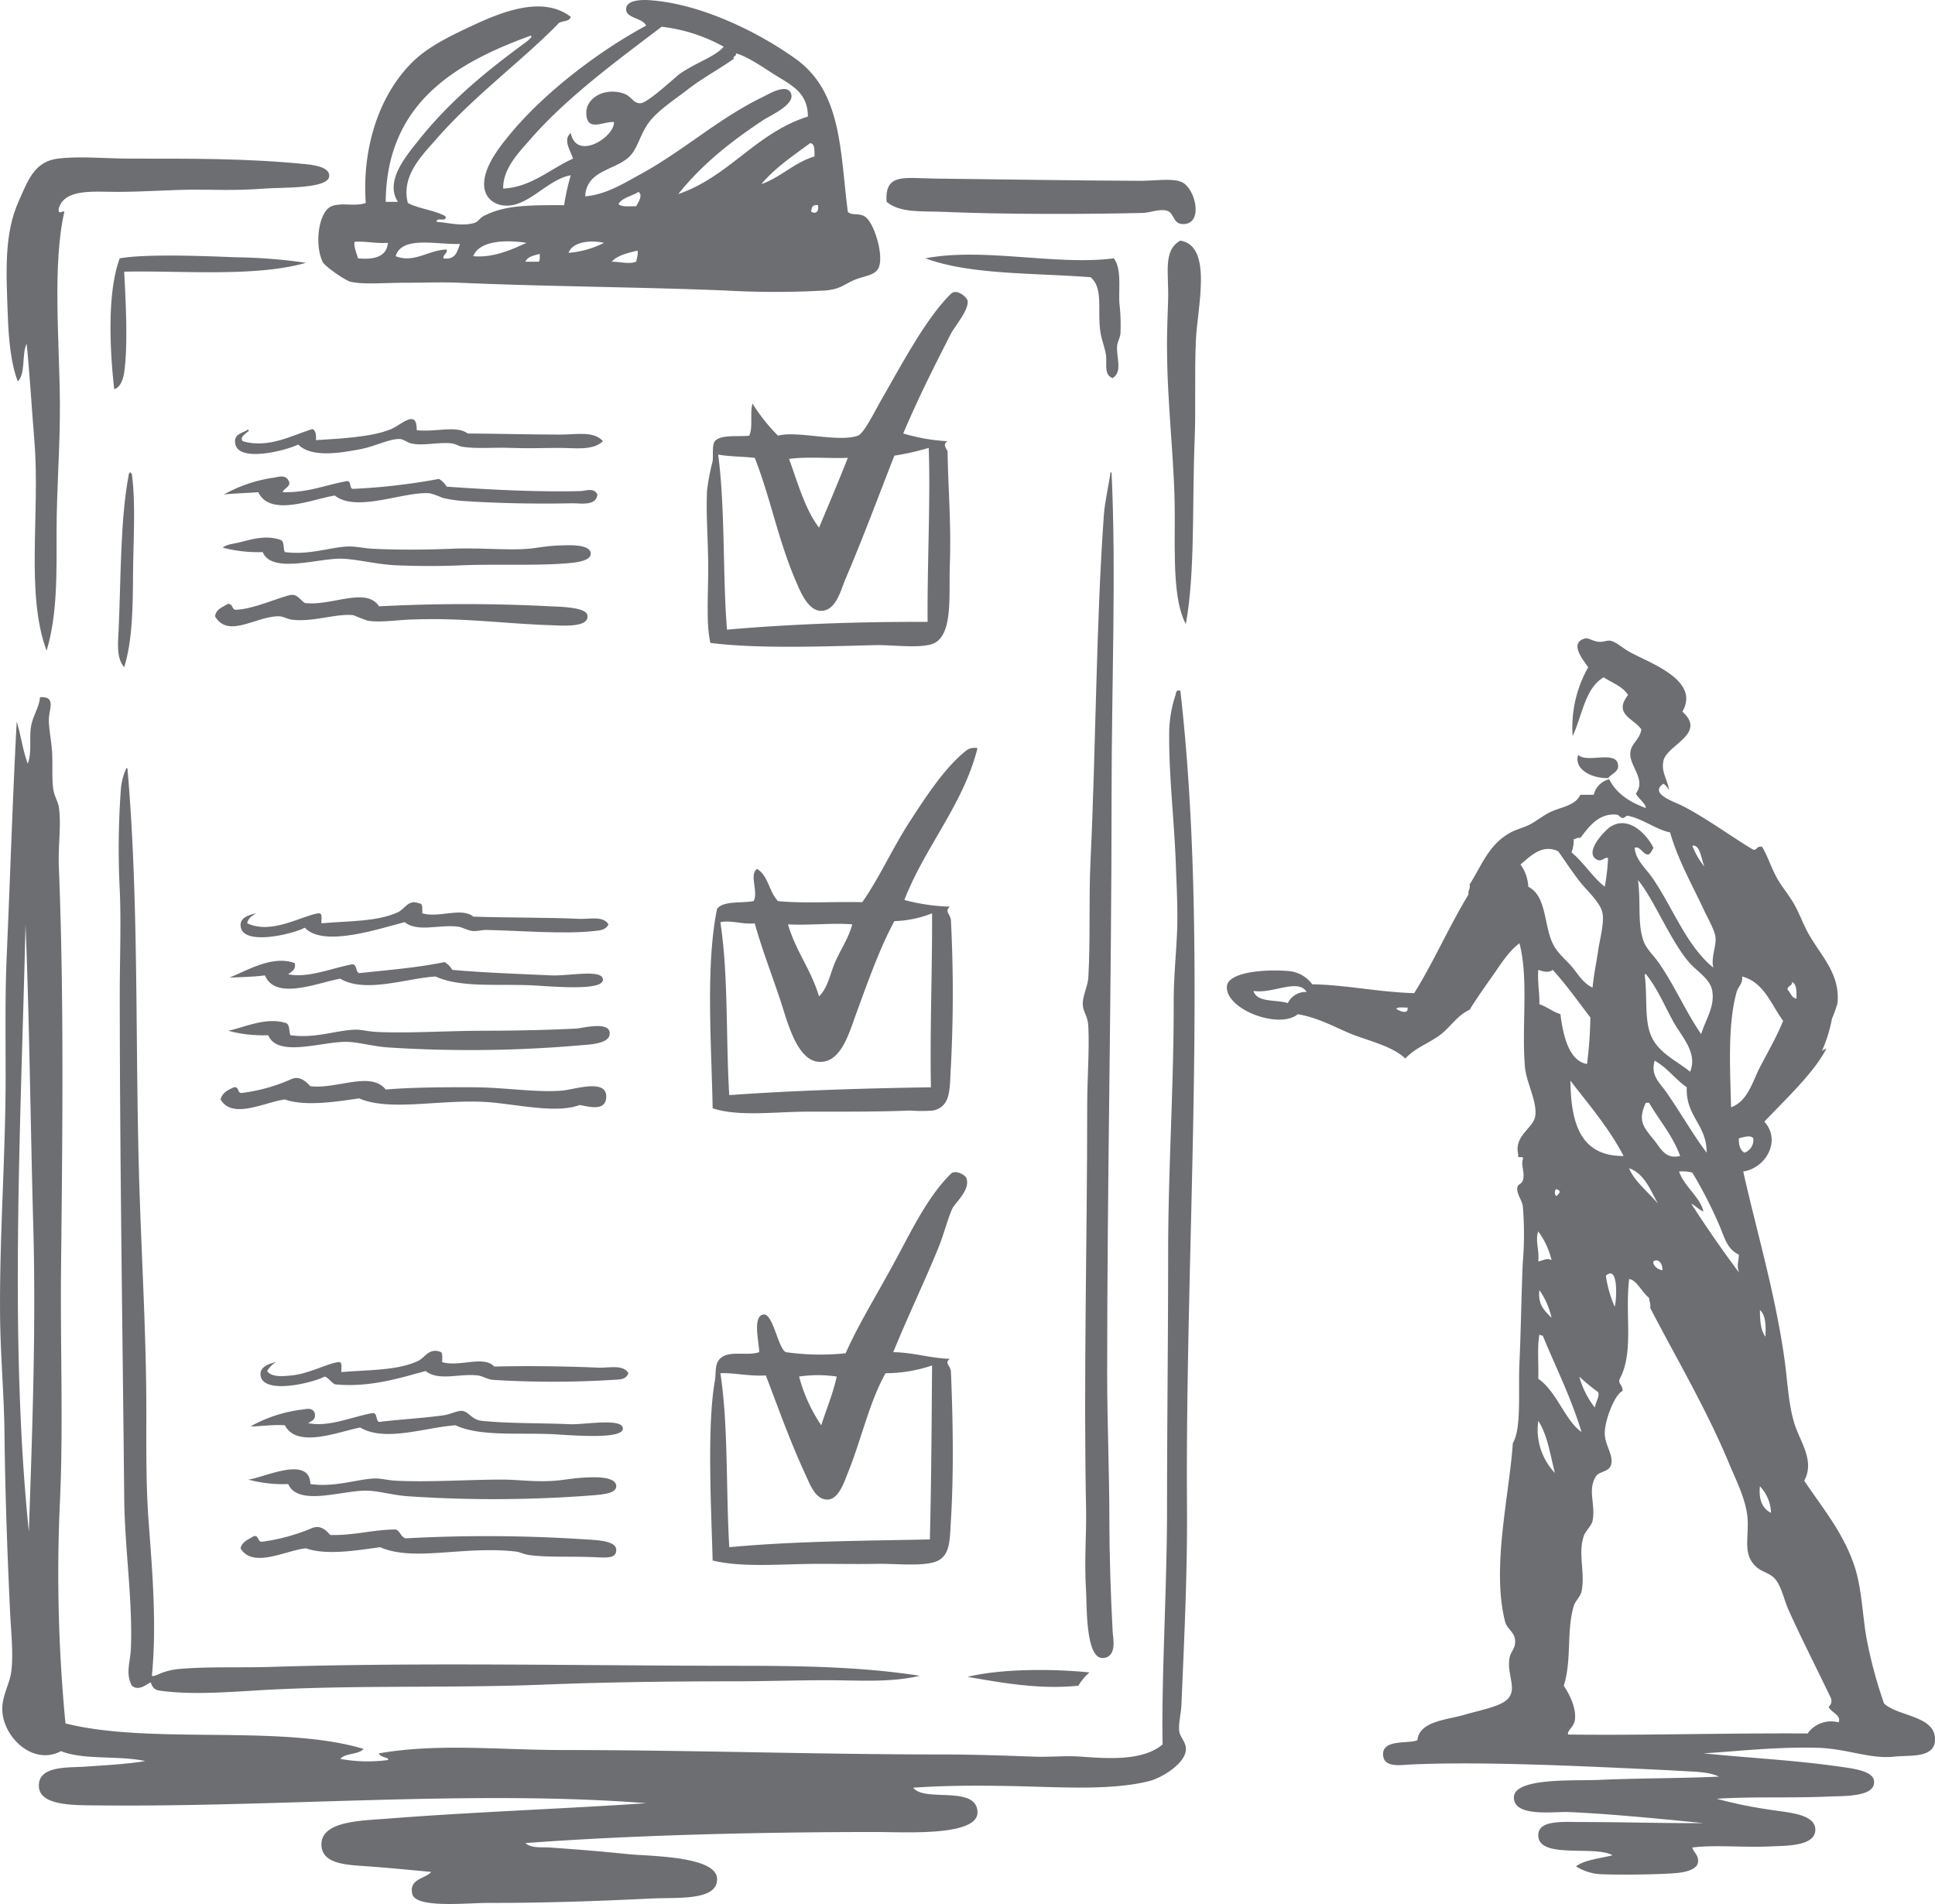 <svg xmlns="http://www.w3.org/2000/svg" width="322.5" height="317.338" viewBox="0 0 322.5 317.338">
  <g id="Group_286" data-name="Group 286" transform="translate(-251.707 -70.867)">
    <g id="Group_285" data-name="Group 285" transform="translate(251.707 70.867)">
      <path id="Path_18150" data-name="Path 18150" d="M261.879,114.535c-.18,1.242.746.225.925.554-2.012,8.84-.808,21.573-.739,31.951.046,7.161-.554,14.31-.554,21.246s.168,13.9-1.664,19.944c-3.534-9.472-1.052-22.937-2.031-34.908-.464-5.7-.774-11.22-1.294-16.253-.846,1.735-.135,5.033-1.477,6.277-1.155-2.989-1.517-7.017-1.661-10.9-.278-7.41-.643-13.734,1.848-19.207,1.443-3.178,2.49-6.518,6.465-7.017,3.637-.461,8.069,0,12.189,0,9.868,0,19.17-.075,29.182.922,2.029.2,4,.684,3.88,2.032-.185,2.114-7.917,1.817-10.713,2.031-5.153.4-8.783.151-12.19.187-3.918.044-8.365.369-12.374.369S262.818,111.187,261.879,114.535Z" transform="translate(-252.082 -79.783)" fill="#6d6e71" fill-rule="evenodd"/>
      <path id="Path_18151" data-name="Path 18151" d="M449.69,114.589c-.358-4.859,2.994-3.934,8.127-3.877,11.008.116,23.8.344,34.357.372,2.052,0,5.107-.472,6.648.184,2.294.972,3.682,6.734.552,7.016-2.058.189-1.622-1.8-2.954-2.215-1.192-.374-2.8.335-4.066.369-9.458.227-23.167.26-33.244-.184C455.638,116.1,451.993,116.5,449.69,114.589Z" transform="translate(-301.92 -80.947)" fill="#6d6e71" fill-rule="evenodd"/>
      <path id="Path_18152" data-name="Path 18152" d="M514.526,124.6c5.5.883,2.809,11.211,2.588,16.808-.231,5.706.014,11.045-.186,16.07-.453,11.354.094,22.343-1.479,31.031-2.118-3.871-1.846-11.356-1.846-18.1,0-9.241-1.293-18.209-1.293-28.443,0-2.245.1-4.926.184-7.389C512.651,130.054,511.57,126.256,514.526,124.6Z" transform="translate(-317.81 -84.498)" fill="#6d6e71" fill-rule="evenodd"/>
      <path id="Path_18153" data-name="Path 18153" d="M489.761,128.352c1.3,1.725.807,4.744.922,7.393a32.2,32.2,0,0,1,.185,5.17c-.084.692-.5,1.388-.554,2.033-.156,1.911.948,4.265-.737,5.355-1.475-.473-.959-2.332-1.11-3.694-.139-1.256-.709-2.54-.923-3.881-.581-3.644.545-7.389-1.661-9.231-9.489-.732-20.062-.38-27.521-3.145C467.971,126.486,480.156,129.588,489.761,128.352Z" transform="translate(-304.126 -85.293)" fill="#6d6e71" fill-rule="evenodd"/>
      <path id="Path_18154" data-name="Path 18154" d="M308.952,129.146c-8.413,2.43-21.041,1.259-30.289,1.478.175,3.633.708,11.891,0,16.806-.164,1.122-.65,2.528-1.664,2.772-.761-6.807-1.167-16.234.923-21.8,4.071-.725,12.961-.445,19.21-.18A88.226,88.226,0,0,1,308.952,129.146Z" transform="translate(-257.966 -85.344)" fill="#6d6e71" fill-rule="evenodd"/>
      <path id="Path_18155" data-name="Path 18155" d="M442.278,159.653a31.609,31.609,0,0,0,7.389,1.292c-.776.434-.378,1,0,1.662.084,6.28.629,11.721.371,19.209-.169,4.869.593,11.756-2.955,12.932-2.289.755-6.695.117-9.423.182-8.325.2-19.431.65-27.521-.367-.731-3.151-.367-7.712-.367-12.563,0-4.392-.4-9.056-.186-12.929a39.965,39.965,0,0,1,.923-4.8c.129-.823-.131-2.711.369-3.324.964-1.175,4.059-.717,5.728-.922.66-1.31.093-3.848.552-5.359a30.223,30.223,0,0,0,4.248,5.359c3.106-.893,9.931,1.153,13.3,0,1.038-.357,2.906-4.226,3.879-5.91,3.5-6.066,7.457-13.628,11.636-17.734.98-.961,2.651.578,2.771,1.108.322,1.464-2.155,4.339-2.771,5.543C447.394,148.563,444.67,153.979,442.278,159.653Zm-1.476,3.694c-2.672,6.8-5.18,13.609-8.127,20.5-.8,1.872-1.607,5.518-4.248,5.359-2.107-.131-3.385-3.413-4.063-4.985-2.932-6.8-4.266-14.031-6.835-20.5-1.973-.243-4.232-.2-6.1-.555,1.2,8.913.736,20.422,1.479,29.184,10.64-.934,21.818-1.333,33.431-1.293-.075-9.529.5-20.466.185-29A42.453,42.453,0,0,1,440.8,163.347Zm-17.547.552c1.456,4.024,2.632,8.325,4.987,11.454,1.622-3.86,3.25-7.709,4.8-11.637C429.84,163.835,426.156,163.475,423.255,163.9Z" transform="translate(-291.738 -87.406)" fill="#6d6e71" fill-rule="evenodd"/>
      <path id="Path_18156" data-name="Path 18156" d="M280.01,176.329c.156-.034.174.072.184.183.156-.036.173.071.184.184.664,5.183.216,10.992.185,16.623-.029,5.518-.105,11.136-1.476,15.517-1.355-1.624-1.024-4.091-.923-6.279.378-8.352.27-18.414,1.66-25.674C279.771,176.583,280,176.564,280.01,176.329Z" transform="translate(-258.39 -97.616)" fill="#6d6e71" fill-rule="evenodd"/>
      <path id="Path_18157" data-name="Path 18157" d="M498.12,176.329c.155-.034.177.072.184.183.785,16.345,0,35.6,0,53.382,0,32.189-.737,64.482-.737,96.783,0,7.791.369,16.206.369,24.748,0,4.976.218,12.209.556,18.289.043.781.808,4.156-1.664,4.246-2.9.108-2.638-8.929-2.773-11.083-.337-5.474.086-9.456,0-13.668-.44-22.356.187-44.29.187-67.415,0-4.465.38-8.918.187-13.116-.086-1.814-.9-2.353-.922-3.694-.034-1.434.838-3.012.922-4.431.365-6.344.051-12.945.369-19.58.9-18.871.919-39.335,2.215-57.445C497.187,181.091,497.837,178.552,498.12,176.329Z" transform="translate(-313.04 -97.616)" fill="#6d6e71" fill-rule="evenodd"/>
      <path id="Path_18158" data-name="Path 18158" d="M312.421,177.859c.708,1.045-.715,1.317-.924,2.035,4.279.093,7.151-1.221,10.714-1.846.767-.034.368,1.1.924,1.292a103.623,103.623,0,0,0,14.406-1.661,3.614,3.614,0,0,1,1.293,1.29c6.661.472,15.247.925,22.164.741,1.11-.032,2.362-.634,2.954.555-.163,2.02-2.9,1.446-4.247,1.475-5.807.125-12.273.008-17.917-.369a20.977,20.977,0,0,1-3.694-.555,13.93,13.93,0,0,0-2.033-.738c-4.335-.378-12.168,3.273-15.884.369-3.741.613-10.742,3.626-12.744-.554-2.064.16-3.5.166-5.725.372a24.38,24.38,0,0,1,8.127-2.771C310.614,177.415,311.838,176.882,312.421,177.859Z" transform="translate(-264.39 -97.858)" fill="#6d6e71" fill-rule="evenodd"/>
      <path id="Path_18159" data-name="Path 18159" d="M311.067,191.3c.722.2.4,1.445.738,2.03,3.976.533,7.234-.733,10.344-.922,1.353-.079,2.728.29,4.247.367,3.915.2,8.779.193,13.3,0,4.653-.195,9.2.3,12.744,0,1.41-.116,3.094-.514,5.542-.556.487,0,4.682-.336,4.8,1.3.1,1.351-2.655,1.564-3.694,1.661-5.324.478-12.139.109-18.1.369-3.467.153-7.083.124-10.344,0-3.406-.125-6.487-.987-9.234-1.108-3.876-.172-11.75,2.617-13.3-1.108a23.1,23.1,0,0,1-6.65-.738c.612-.568,1.8-.634,2.956-.923C306.356,191.175,308.726,190.47,311.067,191.3Z" transform="translate(-264.327 -101.318)" fill="#6d6e71" fill-rule="evenodd"/>
      <path id="Path_18160" data-name="Path 18160" d="M299.73,207.284c.157-1.195,1.22-1.489,2.031-2.031,1.09-.224.608,1.117,1.662.923,2.632-.134,6.442-1.825,8.681-2.4,1.228-.314,1.57.537,2.585,1.293,4.443.551,10.221-2.765,12.374.553a274.833,274.833,0,0,1,28.632,0c1.834.08,5.88.172,6.092,1.477.342,2.1-3.989,1.741-6.279,1.661-8.013-.277-14.58-1.3-23.456-.923-2.338.1-4.783.5-6.834.185a24.982,24.982,0,0,1-2.4-.923c-2.894-.338-6.755,1.211-10.343.738-.657-.084-1.4-.54-2.033-.554C306.632,207.2,301.921,211.061,299.73,207.284Z" transform="translate(-263.888 -104.563)" fill="#6d6e71" fill-rule="evenodd"/>
      <path id="Path_18161" data-name="Path 18161" d="M403.911,407.937c1.829,2.482,10.577-.475,10.712,4.065.123,4.1-12.249,3.321-16.808,3.321-19.709,0-41.162.534-58.551,1.851,1.018.89,2.728.647,4.064.736,4.238.284,8.613.646,13.112,1.108,3.375.345,14.611.281,14.776,4.062.165,3.75-6.565,3.12-10.894,3.326-9.832.47-17.6.738-27.339.738-3.532,0-11.978.93-12.559-1.479-.624-2.588,2.25-2.544,3.14-3.689-3.194-.3-6.893-.667-10.526-.929-3.491-.247-7.616-.331-7.758-3.508-.184-4.091,6.772-4.1,10.9-4.433,13.79-1.1,30.253-1.685,43.221-2.585-28.545-2.243-61.271.685-91.243.372-4.267-.046-9.993.1-9.975-3.328.019-3.319,4.833-2.937,7.76-3.138,3.556-.246,6.9-.42,9.972-.922-4.268-.966-10.332-.136-14.037-1.664-4.6,2.472-9.626-2.229-9.788-6.834-.082-2.307,1.19-4.28,1.474-6.279.419-2.944-.026-6.814-.182-10.161-.449-9.606-.821-19.712-.925-29.556-.069-6.553-.681-13.172-.737-19.762-.116-13.268.923-26.69.923-39.891,0-6.819-.107-13.548.186-20.133.584-13.313.991-26.409,1.662-38.973.7,2.25,1.028,4.884,1.846,7.02.73-2,.2-4.318.555-6.279.3-1.689,1.381-3.212,1.477-4.8,2.745-.2,1.505,1.968,1.478,3.69-.022,1.565.46,3.7.555,5.726.1,2.123-.069,4.2.186,5.913.169,1.149.789,2.067.921,2.955.446,2.92-.131,6.469,0,9.791.887,22.13.605,44.814.371,67.232-.139,13.12.4,26.147-.185,38.785a260.755,260.755,0,0,0,.924,36.942c14.305,3.59,35.854.093,49.684,4.247-.856.99-3.034.663-3.878,1.663a25.088,25.088,0,0,0,7.941.187c.325-.459-1.414-.423-1.478-1.11,9.819-1.722,20.159-.552,30.661-.552,20.954,0,42.438.738,63.353.738,5.139,0,10.209.19,15.33.37,2.529.084,5.088-.206,7.757,0,5.387.414,10.367.528,13.483-2.031-.208-11.124.741-26.188.741-39.344,0-13.989.184-28.275.184-42.483,0-14.1.959-28.107.925-41.928-.01-3.839.384-7.636.552-11.45.166-3.76-.054-7.487-.185-11.267-.264-7.661-1.246-15.39-1.107-22.719a20.942,20.942,0,0,1,1.107-5.91c-.049-.3.176-.323.185-.558h.554c4.792,41.707.805,90.926,1.11,135.759.078,11.387-.46,22.208-.923,33.245-.066,1.546-.525,3.159-.372,4.433.124,1.007,1.2,1.843,1.109,3.143-.149,2.229-3.892,4.607-6.094,5.169-5.589,1.427-12.977,1.11-19.579.923C416.74,407.558,410.168,407.5,403.911,407.937ZM256.516,365.27c.57-16.635,1.205-33.876.74-50.793-.468-17-.637-34.059-1.293-50.425C255.18,297.605,253.236,333.236,256.516,365.27Z" transform="translate(-251.707 -109.983)" fill="#6d6e71" fill-rule="evenodd"/>
      <path id="Path_18162" data-name="Path 18162" d="M454.842,237.933c-2.363,9.4-8.729,16.393-12.189,25.3a32.687,32.687,0,0,0,7.573,1.11c-.876.837-.013,1.085.184,2.214a237.529,237.529,0,0,1,0,24.382c-.237,3.726.095,6.679-2.956,7.389a25.942,25.942,0,0,1-3.879,0c-5,.21-10.977.184-16.806.184-5.8,0-11.6.881-16.07-.555-.166-10.147-1.222-23.738.738-33.246,1.076-1.387,4.034-.9,6.1-1.294.819-1.556-.785-4.4.555-5.354,1.889,1.066,2.017,3.891,3.509,5.354,4.313.432,9.42.063,14.038.185,2.788-3.959,5.031-9,7.941-13.484,2.766-4.256,5.827-8.973,9.42-11.817A2.3,2.3,0,0,1,454.842,237.933Zm-7.571,27.521a18.393,18.393,0,0,1-6.281,1.3c-2.472,4.548-4.574,10.535-6.465,15.7-1.125,3.071-2.467,7.964-6.1,7.756-3.767-.208-5.351-7.026-6.463-10.341-1.523-4.532-3.029-8.408-4.25-12.743-2.082.214-4.065-.592-5.727-.184,1.358,8.736.9,19.288,1.481,28.813,10.165-.734,22.255-1.141,33.614-1.3C446.9,284.664,447.323,274.5,447.271,265.454ZM423.258,267.3c1.284,4.444,3.872,7.581,5.171,12.006,1.551-1.544,1.868-3.924,2.77-5.912.927-2.035,2.2-3.924,2.77-6.094C430.846,267.019,426.9,267.484,423.258,267.3Z" transform="translate(-291.926 -113.233)" fill="#6d6e71" fill-rule="evenodd"/>
      <path id="Path_18163" data-name="Path 18163" d="M604.085,239.436c1.434,1.465,6.319-.843,6.651,1.658.152,1.193-1.036,1.426-1.665,2.219C606.225,243.372,603.326,241.776,604.085,239.436Z" transform="translate(-341.058 -113.625)" fill="#6d6e71" fill-rule="evenodd"/>
      <path id="Path_18164" data-name="Path 18164" d="M279.5,242.4c.156-.032.174.073.184.187,1.995,22.932,1.2,47.128,2.033,71.3.411,11.9,1.105,23.981,1.105,35.832,0,6.013-.068,12.216.37,18.1.662,8.887,1.372,17.5.553,25.862.365.179,1.108-.313,1.849-.555a11.426,11.426,0,0,1,2.4-.555c5-.466,10.323-.206,15.513-.37,25.376-.8,52.5-.187,78.314-.187,10.373,0,20.461.187,29.923,1.667-5.023,1.177-10.315.736-15.516.736-5.138,0-10.294.183-15.514.183-10.387,0-21.1.128-31.768.555-15.563.622-31.553.02-47.1.927-5.206.3-10.886.761-15.883.184-1.368-.159-1.965-.128-2.4-1.481-.5.123-1.944,1.575-3.139.553-1.123-1.949-.271-4.062-.184-6.093.342-8.108-1.024-16.589-1.107-25.3-.263-27.1-.74-56.711-.74-84.039,0-5.694.24-11.538,0-17.178a135.246,135.246,0,0,1,.184-16.808A10.327,10.327,0,0,1,279.5,242.4Z" transform="translate(-258.431 -114.376)" fill="#6d6e71" fill-rule="evenodd"/>
      <path id="Path_18165" data-name="Path 18165" d="M335.711,274.194c2.808.831,6.554-1.076,8.5.555,5.434.192,12.256.121,17.732.37,1.567.072,3.979-.54,4.8.923-.466.992-1.524,1.008-2.4,1.109-4.973.564-12.86-.088-17.916-.184-.737-.017-1.537.226-2.214.184-.964-.062-1.734-.637-2.586-.738-3.229-.38-6.589.993-8.867-.738-3.888.961-13.493,4.309-16.623.923-2.026,1.067-10.55,3.164-10.712-.369-.06-1.3,1.26-1.732,2.586-2.035-.623.426-1.337.758-1.479,1.666,4.072,1.914,9-1.214,11.822-1.666.856-.113.469,1.014.555,1.666,4.633-.41,9.285-.248,12.744-1.846,1.183-.548,1.739-2.212,3.512-1.481C335.9,272.533,335.67,273.5,335.711,274.194Z" transform="translate(-265.331 -121.974)" fill="#6d6e71" fill-rule="evenodd"/>
      <path id="Path_18166" data-name="Path 18166" d="M313.845,285.823c.181,1.169-.568,1.4-1.11,1.851,3.373.687,7.392-1.083,10.715-1.666.777.084.5,1.221,1.106,1.476,4.834-.52,9.8-.914,14.223-1.842a3.2,3.2,0,0,1,1.293,1.289c4.606.445,11.078.684,16.441.923,3.079.142,8.7-1.121,8.678.743-.022,1.938-8.858,1.056-11.821.919-5.807-.26-12.012.41-16.069-1.473-4.868.3-11.724,2.836-15.884.369-3.544.575-10.767,3.751-12.56-.557-1.8.252-4.5.314-5.911.372C305.92,287.053,310.111,284.428,313.845,285.823Z" transform="translate(-264.704 -125.29)" fill="#6d6e71" fill-rule="evenodd"/>
      <path id="Path_18167" data-name="Path 18167" d="M312.3,299.216c.667.256.487,1.359.74,2.029,4.107.577,7.477-.79,10.713-.922,1.084-.045,2.255.307,3.508.366,5.242.272,11.842-.166,17.547-.185,5.5-.015,10.475-.093,15.885-.368.952-.049,5.209-1.2,5.54.553.378,2-3.327,2.1-4.615,2.216a213.146,213.146,0,0,1-32.326.375c-2.456-.172-4.745-.846-6.648-.925-4.088-.173-11.7,2.753-13.3-1.111a21.991,21.991,0,0,1-6.645-.74C305.558,299.879,308.984,298.184,312.3,299.216Z" transform="translate(-264.642 -128.706)" fill="#6d6e71" fill-rule="evenodd"/>
      <path id="Path_18168" data-name="Path 18168" d="M300.967,315.181c.272-1.139,1.239-1.591,2.217-2.032.975-.173.451,1.152,1.475.926a29.081,29.081,0,0,0,7.944-2.215c1.283-.655,2.346.029,3.324,1.106,4.459.543,10.047-2.58,12.56.554,4.13-.342,9.323-.4,14.777-.371,5.092.029,10.31.9,14.592.558,2.065-.166,7.535-2.1,7.387,1.107-.116,2.522-3.233,1.45-4.432,1.294-3.5,1.3-8.875.2-14.04-.374-8.146-.9-17.286,1.632-22.718-.737-3.509.505-8.907,1.407-12.374.184C308.481,315.561,302.931,318.588,300.967,315.181Z" transform="translate(-264.202 -131.931)" fill="#6d6e71" fill-rule="evenodd"/>
      <path id="Path_18169" data-name="Path 18169" d="M440.813,362.627c3.45.063,6.025.994,9.421,1.112-.9.729-.011,1,.184,2.029.3,7.151.523,16.365,0,24.934-.219,3.582-.073,6.327-3.138,7.019-2.58.58-6.324.126-9.237.187-3.063.06-6.33,0-9.42,0-6.546,0-12.856.674-17.917-.555-.178-7.651-1.006-22.144.369-29.925.192-1.067.013-2.483.554-3.32,1.336-2.058,4.624-.714,6.836-1.481.049-1.364-1.218-6.067.738-6.277,1.563-.175,2.41,5.635,3.7,6.277a40.935,40.935,0,0,0,9.971.184c2.128-4.829,5.384-10.066,8.312-15.511,2.9-5.4,5.517-10.758,9.235-14.41.725-.71,2.391.18,2.585.74.7,2-1.956,4.124-2.4,5.172-.835,1.964-1.363,4.166-2.217,6.281C446.06,350.835,443.118,356.912,440.813,362.627Zm-1.29,3.509c-2.721,4.868-4,10.979-6.283,16.622-.614,1.524-1.517,4.356-3.325,4.436-2.064.087-2.968-2.5-3.693-4.064-2.6-5.595-4.564-11.171-6.648-16.622-2.708.168-5.536-.483-7.575-.372,1.348,8.817.908,19.412,1.481,29,10.576-.994,22.08-1.067,33.43-1.293.247-9.42.3-20.022.371-29A24.143,24.143,0,0,1,439.522,366.136Zm-14.407.556a26.671,26.671,0,0,0,3.692,8.126c.865-2.707,1.935-5.206,2.585-8.126A21.631,21.631,0,0,0,425.115,366.692Z" transform="translate(-291.934 -137.263)" fill="#6d6e71" fill-rule="evenodd"/>
      <path id="Path_18170" data-name="Path 18170" d="M339.982,372.748c.31.307.145,1.083.184,1.662,2.914.858,6.89-1.176,8.682.741,5.021-.139,11.9-.067,17.361.184,1.627.073,4.144-.6,4.986.922-.434,1.179-1.646,1.03-2.585,1.111a161.866,161.866,0,0,1-19.948,0c-.961-.064-1.735-.643-2.586-.739-3.14-.359-6.482,1-8.68-.74-4.468,1.232-9.482,2.788-15.146,2.217-.616-.364-.961-1.005-1.662-1.293-2.018,1.079-10.57,3.151-10.712-.369-.049-1.2,1.3-1.759,2.587-2.034a4.2,4.2,0,0,0-1.478,1.479c.732,1.126,2.887.852,4.064.74,2.876-.279,5.86-1.943,7.758-2.219.855-.116.467,1.011.555,1.662,4.668-.4,9.276-.243,12.742-1.844C337.365,373.641,337.957,371.921,339.982,372.748Z" transform="translate(-266.461 -147.384)" fill="#6d6e71" fill-rule="evenodd"/>
      <path id="Path_18171" data-name="Path 18171" d="M318.361,386.192c.214,1.137-.544,1.305-1.108,1.666,3.412.73,7.393-1.083,10.713-1.666.92-.056.482,1.246,1.107,1.478,3.271-.417,7.118-.608,10.715-1.108,1.168-.16,2.414-.828,3.138-.735,1.165.14,1.538,1.477,3.325,1.66,4.515.463,9.9.342,14.592.557,2.486.109,8.886-1.115,8.866.738-.023,1.905-9.055,1.05-11.822.918-5.721-.255-12.033.41-16.069-1.473-4.872.3-11.712,2.853-15.886.369-3.528.652-10.5,3.58-12.557-.369-2.063-.163-4.386.223-5.726.185a23.37,23.37,0,0,1,8.312-2.77C316.774,385.589,317.9,385.092,318.361,386.192Z" transform="translate(-265.897 -150.671)" fill="#6d6e71" fill-rule="evenodd"/>
      <path id="Path_18172" data-name="Path 18172" d="M317.5,401.442c4.012.569,7.446-.731,10.529-.923,1.116-.071,2.367.3,3.692.365,5.36.278,12.26-.181,17.733-.185,2.657,0,5.557.452,8.866.185,1.6-.125,3.306-.491,5.541-.549.867-.025,4.629-.219,4.617,1.476-.01,1.158-2.074,1.34-3.51,1.478a213.182,213.182,0,0,1-31.214.187c-2.473-.172-4.693-.851-6.648-.927-4.116-.167-11.591,2.747-13.3-1.107a22.093,22.093,0,0,1-6.648-.743C309.706,400.4,317.367,396.572,317.5,401.442Z" transform="translate(-265.771 -154.096)" fill="#6d6e71" fill-rule="evenodd"/>
      <path id="Path_18173" data-name="Path 18173" d="M328.694,415.238c-3.55.466-8.882,1.43-12.376.183-3.314.321-8.852,3.434-10.9,0,.273-1.143,1.355-1.476,2.216-2.033.955-.157.54,1.066,1.478.927a32.865,32.865,0,0,0,8.128-2.22c1.272-.56,2.18,0,3.138,1.11,4.03.09,6.993-.887,10.9-.925.778.272.835,1.261,1.664,1.479a250.2,250.2,0,0,1,30.105.185c1.291.1,4.9.126,4.987,1.664.088,1.572-1.6,1.383-3.7,1.291-3.752-.165-8.061.058-10.9-.372-.731-.106-1.576-.5-2.032-.551C342.658,414.936,334.365,417.721,328.694,415.238Z" transform="translate(-265.332 -157.365)" fill="#6d6e71" fill-rule="evenodd"/>
      <path id="Path_18174" data-name="Path 18174" d="M488.084,444.209a9.3,9.3,0,0,0-1.849,2.212c-6.61.671-12.872-.519-18.468-1.476C473.5,443.557,481.98,443.595,488.084,444.209Z" transform="translate(-306.511 -165.464)" fill="#6d6e71" fill-rule="evenodd"/>
      <path id="Path_18175" data-name="Path 18175" d="M306.213,166.3c.037-.21.187-.1.187,0,.62.059-1.743.973-.926,1.846,4.371,1.263,8.293-1.045,11.637-2.035.527.276.636.969.556,1.849,3.587-.234,9.284-.451,12.559-1.849,1.7-.724,4.3-3.449,4.25.188,3.038.381,6.666-.86,8.5.555,4.672.02,10.292.182,15.516.182,2.561,0,5.532-.649,7.016,1.11-1.723,1.611-4.665,1.111-7.2,1.111-2.61,0-5.516.113-8.127,0-2.736-.12-5.662.195-8.126-.19-.537-.082-1.121-.478-1.662-.552-2.257-.3-4.75.466-6.835,0-.67-.153-1.274-.7-1.846-.738-1.7-.105-4.135,1.208-6.465,1.661-3.82.744-8.384,1.431-10.528-.739-2.064,1.011-10.3,3.153-10.526-.369C304.1,166.972,305.173,166.864,306.213,166.3Z" transform="translate(-265.016 -94.604)" fill="#6d6e71" fill-rule="evenodd"/>
      <path id="Path_18176" data-name="Path 18176" d="M615.255,293.969c2.845,3.115.321,7.7-3.512,8.311,2.071,9.373,5.278,20.081,6.835,31.032.534,3.723.672,7.629,1.662,10.9.938,3.085,3.487,6.235,1.666,9.6,2.807,4.242,6.394,8.44,8.308,14.04,1.271,3.714,1.364,8.043,2.035,12.009a75.061,75.061,0,0,0,2.954,11.077c2.309,2.185,8.437,2.005,8.5,5.911.049,3.3-4.122,2.661-6.835,2.958-3.982.432-7.909-1.346-12.742-1.48-6.983-.194-13.864.638-19.025.923,7.255.749,15.187,1.135,22.717,2.218,2.11.3,5.57.693,5.726,2.4.249,2.74-5.164,2.467-7.756,2.59-6.219.278-12.562-.027-18.471.365a73.645,73.645,0,0,0,9.05,1.849c2.6.456,7.408.6,7.387,3.323-.018,2.758-4.839,2.649-7.572,2.773-4.455.2-9.191-.293-12.93.181.124.743,1.2,1.334.924,2.585-.234,1.046-1.97,1.535-3.509,1.665-3.314.278-9.917.333-12.93.185a8.616,8.616,0,0,1-3.877-1.3c1.528-1.115,3.995-1.3,6.093-1.842-2.962-1.711-12.344.7-12.376-3.326-.016-2.585,3.994-2.215,7.207-2.215,6.983,0,13.507.216,20.316.184-6.692-.671-15.21-1.523-22.349-1.845-2.62-.122-9.162.918-9.237-2.4-.071-3.382,10.04-2.779,14.039-2.956,7.2-.316,13.244-.24,20.132-.551-1.56-.784-3.8-.8-5.907-.923-3.414-.2-7.6-.389-11.271-.557-11.282-.509-24.241-.987-33.986-.551-1.813.079-4.6.606-4.8-1.481-.277-2.887,4.465-1.868,5.724-2.585.289-3.2,5.114-3.374,7.945-4.249,1.566-.484,5.217-1.19,6.648-2.213,2.38-1.714.243-4.174.74-7.2.178-1.111,1.119-1.608.922-3.141-.155-1.2-1.364-1.773-1.661-2.956-2.271-8.99.692-20.886,1.3-29.736,1.472-2.477.877-8.447,1.106-13.484.243-5.354.307-11.168.553-16.625a56.2,56.2,0,0,0,0-9.415c-.151-.966-1.013-2-.925-2.958.075-.772.676-.567.925-1.289.413-1.2-.317-2.414,0-3.512.288-.781-1.026.043-.74-.738-.805-3.116,2.338-4.382,2.773-6.281.525-2.3-1.439-5.776-1.666-8.312-.6-6.707.65-14.657-.92-20.684-1.849,1.379-3.1,3.46-4.434,5.353-1.313,1.867-2.676,3.778-3.88,5.727-2.038.9-3.244,2.975-4.986,4.248-1.879,1.379-4.141,2.129-5.723,3.879-1.864-1.774-4.853-2.614-7.947-3.694-3.126-1.093-6.031-3.019-9.974-3.694-3.112,2.576-12.051-.783-11.819-4.616.146-2.427,6.351-2.9,10.157-2.586a5.44,5.44,0,0,1,4.066,2.217c5.363.066,11.111,1.309,16.993,1.477,3.261-5.232,5.829-11.162,9.047-16.439-.1-.712.331-.9.185-1.663,2.156-3.457,3.236-6.7,6.834-8.681.943-.516,2.148-.788,3.139-1.292,1.118-.57,2.161-1.443,3.323-2.03,1.908-.97,4.215-1.039,5.174-2.957h2.22A3.5,3.5,0,0,1,589.4,236.9c1.212,2.42,3.444,3.821,6.1,4.8.054-.68-1.239-1.593-1.667-2.4,1.768-2.316-.99-4.521-.923-6.654.059-1.75,1.558-2.214,1.846-4.06-1.308-1.859-4.707-2.528-2.214-5.725-.894-1.451-2.665-2.011-4.062-2.956-3.137,1.846-3.566,6.406-5.171,9.79a20.27,20.27,0,0,1,2.587-11.453c-.682-1.045-3.3-4.038-.556-4.8.64-.178,1.219.464,2.4.557.672.048,1.36-.278,1.846-.187.991.182,2.052,1.269,3.508,2.032,3.613,1.889,11.443,4.721,8.5,9.79,4.122,3.655-2.526,5.545-3.138,8.128-.458,1.93.687,3.164.923,4.985a3.127,3.127,0,0,0-.923-1.108c-2.463,1.672,1.661,2.935,3.138,3.694,4.1,2.1,8.4,5.3,11.636,7.2.8.484.62-.608,1.662-.366,1.005,1.686,1.6,3.809,2.774,5.723.729,1.2,1.764,2.421,2.582,3.877.751,1.331,1.292,2.779,2.035,4.25,1.985,3.939,5.66,7.016,5.169,12.189a20.22,20.22,0,0,1-.922,2.585,23.657,23.657,0,0,1-1.662,5.356c.155.037.172-.071.184-.182.3.049.319-.172.554-.185C623.567,285.785,618.792,290.243,615.255,293.969Zm-22.72-50.975c-.34-.074-.563.4-.924.363-.344-.03-.612-.516-.922-.552-3.119-.334-4.811,2.221-6.1,3.879-.562-.134-.67.187-1.105.184a5.371,5.371,0,0,1-.372,2.216c2.056,1.7,3.453,4.062,5.542,5.727a33.99,33.99,0,0,0,.555-4.8c-.768-.091-.814.54-1.662.371-2.623-1.053,1.083-4.922,2.031-5.542,3.109-2.036,6.208,1.411,7.2,3.509-.292.387-.4.957-.923,1.108-.933-.1-1.358-1.527-2.215-1.108.154,1.979,1.861,3.407,2.956,4.989,3.436,4.968,5.616,11.249,10.156,14.962-.412-1.653.494-3.508.372-4.989-.1-1.181-1.208-3.064-1.85-4.433-2.065-4.434-4.409-8.493-5.724-13.116C597.226,245.3,595.025,243.5,592.535,242.994Zm12.742,8.49c-.533-1.185-.68-3.743-2.029-3.508A13.206,13.206,0,0,0,605.277,251.485Zm-17.728,14.037c.294-2.054,1.037-4.565.738-6.279-.3-1.746-2.572-3.747-3.7-5.169-1.437-1.83-2.538-3.561-3.693-5.174-2.706-1.25-4.624.84-6.28,2.215a6.855,6.855,0,0,1,1.3,3.7c3.194,1.64,2.529,6.679,4.246,9.791.823,1.485,2.239,2.579,3.141,3.694,1.009,1.246,1.87,2.682,3.326,3.321C586.821,269.5,587.264,267.5,587.549,265.522Zm7.572-1.659c.468,1.319,1.731,2.454,2.586,3.692,2.682,3.89,4.436,8.086,7.019,11.821.727-2.4,2.3-4.525,1.848-7.2-.352-2.094-2.648-3.26-4.065-4.989-3.053-3.724-5.766-10.436-8.311-13.481C594.7,257.569,594.081,260.925,595.121,263.863ZM577.76,274.39c1.284.445,2.2,1.251,3.508,1.662.461,3.667,1.442,7.791,4.435,8.315a67.119,67.119,0,0,0,.555-7.762c-2.056-2.685-4.014-5.471-6.281-7.942-.671.574-1.646.27-2.4,0C577.436,270.773,577.8,272.381,577.76,274.39Zm18.84,5.723c1.334,2.572,4.25,3.84,6.279,5.543,1.337-3.147-1.461-5.92-2.772-8.311-1.489-2.711-2.672-5.554-4.435-7.758-.037-.143-.15-.214-.364-.181C595.828,273.524,595.158,277.345,596.6,280.113Zm14.036-7.755c-1.486,5.4-1.109,12.274-.924,19.211,2.773-.978,3.562-4.259,4.8-6.651,1.337-2.573,2.826-5.145,3.879-7.757-2.032-2.708-3.114-6.367-6.835-7.387C611.676,271.05,610.9,271.4,610.636,272.358Zm8.5-.367c.513.469.63,1.343,1.478,1.478,0-1.169.071-2.413-.737-2.776C619.923,271.424,619.084,271.26,619.132,271.991Zm-89.026.184c.585,2,3.758,1.414,5.725,2.031a3.29,3.29,0,0,1,3.141-1.848C537.534,270.008,533.257,272.733,530.105,272.175Zm23.827,2.954c-.193.059,2.094,1.3,1.849-.183C555.153,274.995,554.28,274.8,553.932,275.129ZM599,289.168c2.369,3.424,4.456,7.1,6.645,9.971,0-4.743-3.5-5.976-3.32-10.9-1.924-1.339-3.25-3.278-5.357-4.431C596.281,286.362,597.8,287.433,599,289.168ZM591.8,299.691c-2.448-4.686-5.765-8.514-8.865-12.553C583.014,294.2,584.591,299.756,591.8,299.691Zm4.987-2.767c1.2,1.47,1.941,3.368,4.436,2.767-1.244-3.432-3.465-5.893-5.172-8.865h-.553C594.154,293.759,595.031,294.782,596.782,296.924Zm14.225-.184c-.04,1.148.214,2,.925,2.4a2.224,2.224,0,0,0,1.473-2.4C612.968,296.13,611.741,296.575,611.007,296.74Zm-13.486,10.9c-1.278-2.289-2.2-4.942-4.8-5.913C593.478,303.807,595.962,305.743,597.521,307.637Zm7.575,1.3c-.8-.316-1.275-.944-2.032-1.3q3.8,5.894,7.943,11.452c-.369-1.409-.078-1.376,0-2.955-1.885-.9-2.3-2.579-3.141-4.618a72.637,72.637,0,0,0-4.618-9.051,6.1,6.1,0,0,0-2.215-.185C601.942,304.821,604.593,306.6,605.1,308.933Zm-24.382-2.589c.078-.355.528-.331.369-.924-.237-.007-.254-.238-.554-.187C580.276,305.474,580.208,306.338,580.715,306.344Zm-3.141,10.9c.8-.078,1.393-.655,2.217-.184a13.239,13.239,0,0,0-2.217-4.8C577.022,313.767,577.792,315.46,577.574,317.242Zm19.209,0c-.241.494.653,1.437,1.479,1.473C598.341,317.716,597.658,316.7,596.782,317.242Zm-7.94,2.4a19.407,19.407,0,0,0,1.477,5.169C590.713,323.071,590.843,317.824,588.842,319.643Zm37.125,71.851a1.266,1.266,0,0,0,.367-1.482c-2.227-4.653-4.887-9.86-7.018-14.591-.807-1.789-1.164-3.874-2.214-5.167-.845-1.041-2.258-1.242-3.14-2.035-2.22-1.989-1.407-4.354-1.478-7.57-.075-3.3-1.82-6.619-3.141-9.788-3.807-9.151-8.932-17.744-13.115-25.859.127-.743-.174-1.055-.183-1.665-1.171-.877-2.043-2.987-3.327-3.14-.725,6.072.852,12.383-1.662,16.81-.023.822.646.957.554,1.846-1.405.668-3.05,5.195-2.954,7.2.088,1.877,1.318,3.27,1.111,4.809-.217,1.578-1.924,1.253-2.587,2.215-1.443,2.287-.017,4.662-.554,7.386-.182.9-1.167,1.655-1.478,2.584-1,2.965.286,6.121-.369,9.238-.181.845-1.04,1.546-1.294,2.4-1.243,4.162-.3,9-1.664,13.3.848,1.232,2.152,3.659,1.849,5.728-.166,1.139-1.388,1.826-1.11,2.4,12.881.153,26.21-.261,39.9-.184a4.818,4.818,0,0,1,5.17-1.847C628.139,392.849,626.337,392.447,625.967,391.494Zm-46.176-64.831a12.871,12.871,0,0,0-2.031-4.619C577.463,324.557,578.7,325.535,579.791,326.663Zm35.646,3.139c.078-1.864.049-3.615-.923-4.434C614.53,327.141,614.647,328.805,615.437,329.8Zm-37.864,7.016c3.1,2.142,4.475,6.976,7.207,8.87-1.746-5.766-4.271-10.752-6.466-16.07a.862.862,0,0,1-.554-.185C577.374,331.57,577.664,334.386,577.574,336.817Zm9.422,4.8c.117-.859.85-1.9.554-2.585a29.676,29.676,0,0,1-3.14-2.584A14.627,14.627,0,0,0,587,341.62Zm-6.65,10.9c-.785-3.03-1.242-6.39-2.772-8.679A10.464,10.464,0,0,0,580.346,352.518Zm36.017,6.652a6.673,6.673,0,0,0-1.849-4.433C614.286,357.062,614.976,358.464,616.363,359.17Z" transform="translate(-321.199 -107.023)" fill="#6d6e71" fill-rule="evenodd"/>
      <path id="Path_18177" data-name="Path 18177" d="M411.044,106.173c.635.659,1.773.164,2.77.738,1.59.911,3.241,6.41,2.4,8.5-.546,1.359-2.3,1.408-3.877,2.031-1.946.769-2.414,1.645-5.171,1.848a146.944,146.944,0,0,1-16.441,0c-13.72-.576-30-.665-44.326-1.294-2.981-.13-6.248,0-9.236,0-3.415,0-6.919.329-9.049-.182-.739-.179-4.24-2.51-4.618-3.326-1.4-3.017-.608-8.362,1.476-9.235,1.649-.695,3.935.093,5.726-.558-.624-8.994,2.1-17.841,7.757-23.455,2.566-2.545,6.133-4.28,9.6-5.913,5.029-2.362,12.008-5.33,16.809-1.661-.209.963-1.795.548-2.217,1.295-6.024,6.128-13.945,11.933-20.133,19.026-2.341,2.682-5.98,6.164-4.8,10.709,1.849.985,4.473,1.193,6.28,2.219.29,1.09-1.569.032-1.477.923,2.233.183,4.2.781,6.28.184.673-.193.89-.8,1.479-1.108,3.461-1.84,7.393-1.871,13.482-1.848a37.73,37.73,0,0,1,1.109-4.983c-3.443.571-6.435,4.416-9.791,4.983-2.388.405-4.365-.841-4.618-2.956-.375-3.185,2.591-6.836,4.433-9.051,5.963-7.154,15.1-13.931,22.534-17.915-.536-1.267-3.185-1.223-3.324-2.587-.161-1.561,2.091-1.779,3.879-1.661,8.817.6,18.484,5.547,24.381,9.789C410.053,86.218,409.732,95.908,411.044,106.173ZM380.015,75.324c-7.34,5.583-15.75,11.728-21.795,18.659-2.032,2.329-4.662,4.943-4.62,8.308,4.62-.187,7.891-3.315,11.639-4.985-.293-1.1-1.792-3.187-.369-4.25.984,4.7,7.325.625,7.2-1.846-1.793-.151-4.535,1.746-4.617-1.477-.061-2.425,2.848-4.313,6.1-3.323,1.5.453,1.664,1.731,2.954,1.66,1.257-.066,5.818-4.417,6.649-4.983,2.651-1.814,5.75-2.762,7.2-4.435A27.8,27.8,0,0,0,380.015,75.324Zm-45.991,29.185h2.032c-2.235-3.43,1.349-7.634,3.512-10.341,5.2-6.516,11.162-11.377,17.546-16.07.481-.355,1.483-1.078,1.108-1.3C345.612,81.375,334.16,88.084,334.024,104.509Zm64.462-21.422c-2.382-1.54-4.415-2.882-6.1-3.327.14.569-.506.355-.368.923-2.473,1.743-5.3,3.256-7.757,5.171-2.294,1.79-5.421,3.736-6.836,6.1-1.207,2.013-1.563,3.938-2.956,5.172-2.429,2.152-6.99,2.176-7.2,6.466,3.444-.287,6.4-2.148,9.234-3.7,7.249-3.953,12.964-9.3,20.5-12.927.784-.378,4.062-2.4,4.617-.369.492,1.792-3.653,3.609-4.617,4.248-5.625,3.715-10.388,7.559-14.222,12.376,8.547-2.968,12.879-10.146,21.607-12.934C404.359,86.113,401.485,85.017,398.486,83.087Zm6.281,11.633c-2.863,2.126-5.864,4.114-8.129,6.833,3.319-1.173,5.409-3.579,8.868-4.618C405.44,96.019,405.634,94.835,404.766,94.72Zm-31.956,10.161c.566.543,1.884.331,2.956.369.291-.531,1.216-1.909.37-2.4C375.083,103.58,373.478,103.758,372.811,104.881Zm32.14,1.292c.743.413,1.329-.044,1.106-1.11C405.177,104.923,404.966,105.449,404.951,106.173Zm-75.543,7.754c2.769.252,4.761-.285,4.985-2.585-2.047.143-3.522-.293-5.54-.182C328.635,111.816,329.178,113.125,329.408,113.927Zm19.209-.364c3.282.32,6.412-1.093,8.865-2.22C353.952,110.788,349.626,110.982,348.616,113.562Zm15.883-.555a15.919,15.919,0,0,0,5.91-1.666C368.016,110.816,365.156,111.2,364.5,113.008Zm-28.814.555c3.026,1.237,5.549-1.062,8.5-1.112.113.793-.6.755-.554,1.476,2.012.292,2.326-1.118,2.77-2.4C342.529,111.663,336.7,110.121,335.685,113.562Zm36.019.922c1.338-.016,2.845.467,4.062,0,.107-.562.416-1.525.184-1.846C374.337,113.052,372.655,113.4,371.7,114.485Zm-14.408,0h2.217c.254-.239.181-.8.184-1.295C358.717,113.44,357.679,113.633,357.3,114.485Z" transform="translate(-269.739 -70.867)" fill="#6d6e71" fill-rule="evenodd"/>
    </g>
  </g>
</svg>
